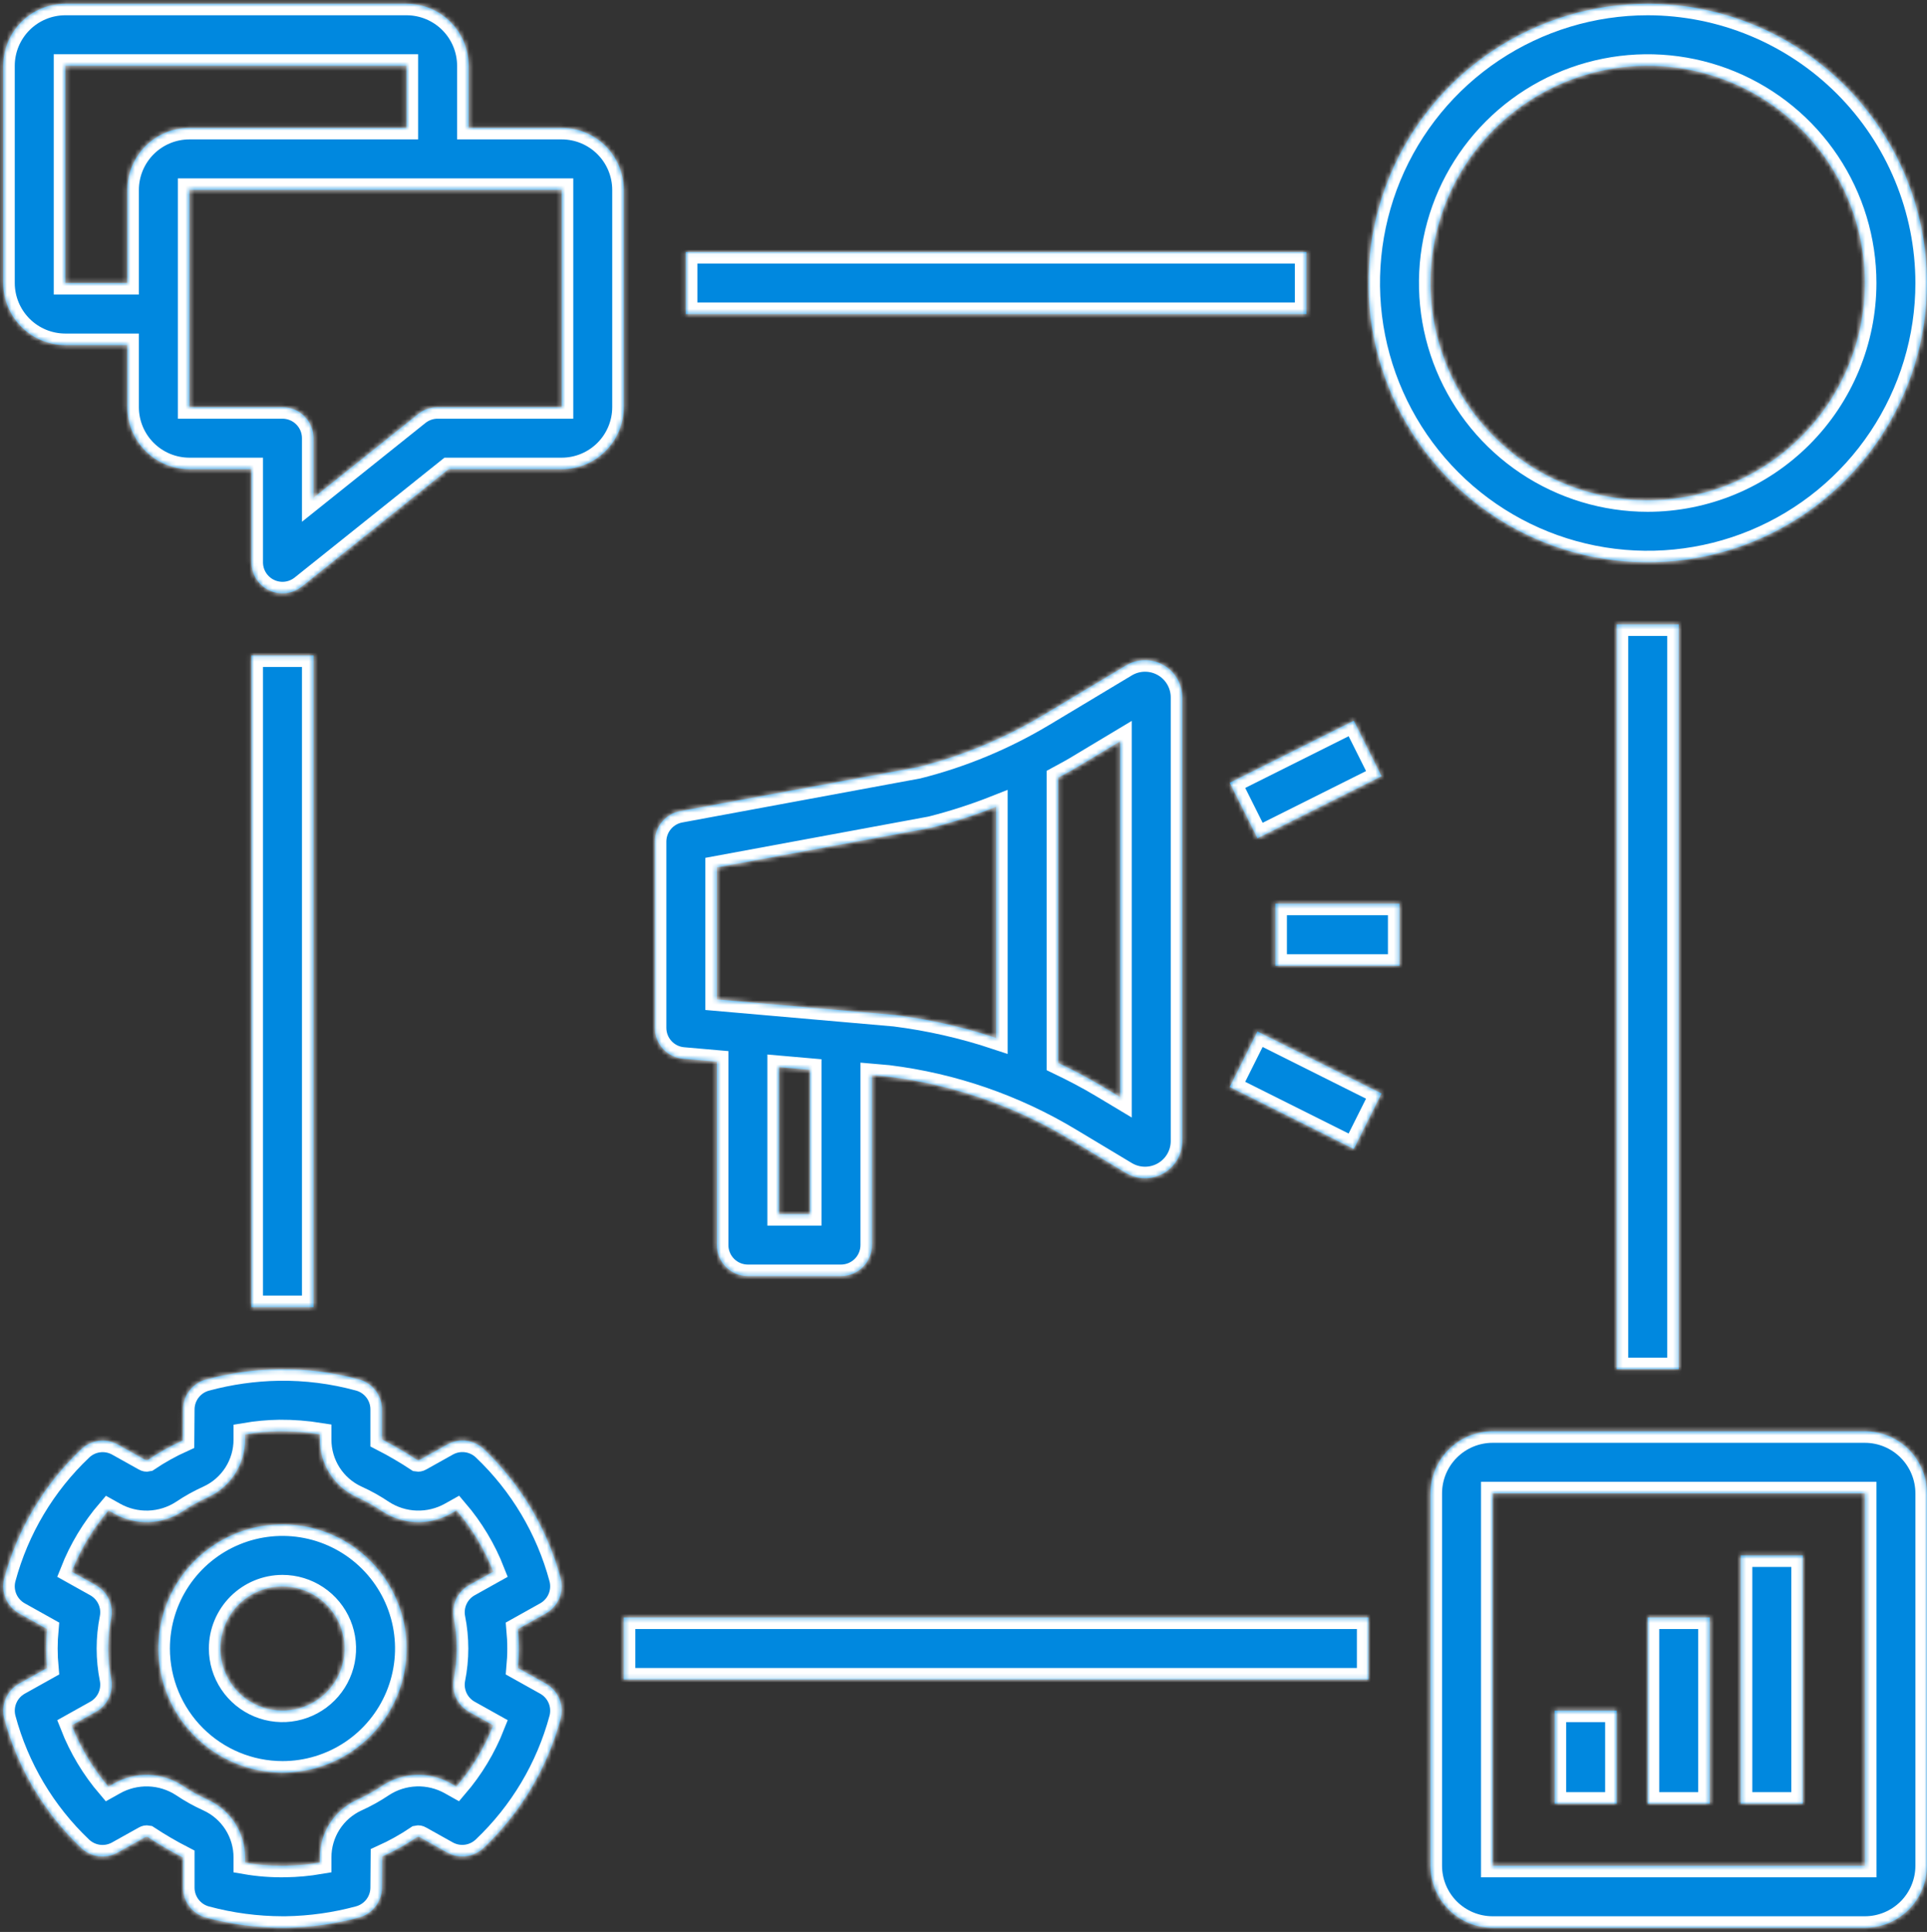<svg width="421" height="422" viewBox="0 0 421 422" fill="none" xmlns="http://www.w3.org/2000/svg">
<rect x="0" y="0" width="421" height="422" fill="#333333" stroke="none"/>
<mask id="path-1-inside-1_714_1797" fill="white">
<path d="M0.936 375.419C3.823 386.198 9.634 395.968 17.727 403.65C18.776 404.647 20.116 405.283 21.552 405.464C22.988 405.645 24.444 405.362 25.707 404.656L31.586 401.373C31.786 401.252 32.024 401.208 32.255 401.25C34.747 402.893 37.327 404.399 39.983 405.762V412.325C39.983 413.818 40.476 415.269 41.385 416.453C42.294 417.637 43.569 418.487 45.011 418.872C50.471 420.341 56.099 421.088 61.753 421.097C62.008 421.097 62.263 421.097 62.518 421.093C67.889 421.007 73.23 420.253 78.415 418.85C79.858 418.463 81.132 417.612 82.041 416.428C82.95 415.243 83.443 413.792 83.443 412.299L83.496 405.53C86.168 404.325 88.732 402.896 91.162 401.257C91.392 401.205 91.633 401.245 91.834 401.37L97.689 404.643C98.953 405.349 100.409 405.632 101.845 405.451C103.281 405.269 104.622 404.632 105.67 403.634C113.768 395.959 119.591 386.196 122.494 375.423C122.883 373.966 122.775 372.42 122.187 371.031C121.599 369.642 120.564 368.488 119.247 367.754L113.15 364.348C113.282 362.915 113.349 361.501 113.349 360.088C113.349 358.675 113.282 357.261 113.15 355.828L119.247 352.422C120.563 351.686 121.596 350.533 122.184 349.144C122.771 347.755 122.879 346.21 122.491 344.753C119.601 333.977 113.79 324.208 105.699 316.526C104.651 315.528 103.311 314.892 101.875 314.711C100.439 314.53 98.982 314.813 97.719 315.519L91.841 318.803C91.639 318.921 91.402 318.964 91.172 318.925C88.679 317.283 86.099 315.777 83.443 314.414V307.85C83.443 306.358 82.951 304.907 82.041 303.723C81.132 302.539 79.858 301.688 78.415 301.303C72.714 299.742 66.82 298.994 60.909 299.082C55.537 299.169 50.197 299.923 45.011 301.326C43.569 301.712 42.295 302.564 41.386 303.748C40.477 304.932 39.984 306.383 39.984 307.876L39.931 314.645C37.259 315.85 34.695 317.28 32.265 318.918C32.035 318.971 31.793 318.93 31.593 318.806L25.738 315.536C24.474 314.83 23.018 314.547 21.582 314.728C20.146 314.909 18.806 315.544 17.757 316.542C9.658 324.217 3.836 333.979 0.933 344.753C0.543 346.21 0.651 347.756 1.239 349.145C1.828 350.534 2.862 351.687 4.18 352.422L10.277 355.828C10.144 357.261 10.078 358.674 10.078 360.088C10.078 361.501 10.144 362.914 10.277 364.348L4.18 367.753C2.864 368.489 1.831 369.642 1.244 371.03C0.656 372.418 0.548 373.963 0.936 375.419ZM24.298 366.731C23.415 362.345 23.415 357.827 24.298 353.441C24.564 352.043 24.383 350.596 23.781 349.306C23.178 348.016 22.185 346.949 20.941 346.255L15.659 343.306C17.58 338.431 20.303 333.911 23.715 329.934L24.983 330.642C27.267 331.929 29.86 332.564 32.48 332.479C35.099 332.393 37.646 331.591 39.841 330.159C41.636 328.949 43.531 327.894 45.505 327.005C47.912 325.9 49.951 324.125 51.376 321.892C52.801 319.659 53.553 317.063 53.541 314.414V313.331C56.032 312.906 58.551 312.675 61.078 312.64C64.027 312.621 66.973 312.847 69.886 313.315V314.414C69.874 317.063 70.626 319.659 72.051 321.892C73.476 324.125 75.514 325.9 77.922 327.005C79.897 327.894 81.791 328.951 83.585 330.163C85.783 331.592 88.329 332.393 90.949 332.477C93.569 332.562 96.162 331.927 98.447 330.643L99.738 329.921C103.143 333.902 105.857 338.425 107.768 343.303L102.482 346.255C101.24 346.949 100.247 348.017 99.645 349.307C99.044 350.597 98.863 352.043 99.129 353.441C100.012 357.827 100.012 362.345 99.129 366.731C98.863 368.13 99.043 369.577 99.646 370.868C100.248 372.158 101.242 373.226 102.486 373.92L107.768 376.869C105.847 381.744 103.124 386.264 99.712 390.241L98.441 389.529C96.158 388.24 93.565 387.604 90.945 387.69C88.325 387.776 85.779 388.58 83.586 390.016C81.791 391.226 79.896 392.281 77.922 393.17C75.515 394.275 73.476 396.05 72.051 398.283C70.626 400.516 69.874 403.112 69.886 405.761V406.844C67.395 407.269 64.876 407.501 62.349 407.535C59.398 407.59 56.449 407.364 53.541 406.86V405.761C53.553 403.112 52.801 400.516 51.376 398.283C49.951 396.05 47.913 394.275 45.505 393.17C43.53 392.28 41.634 391.223 39.838 390.012C37.643 388.58 35.096 387.778 32.476 387.693C29.856 387.609 27.263 388.245 24.98 389.532L23.689 390.254C20.284 386.273 17.57 381.75 15.659 376.872L20.945 373.919C22.188 373.225 23.18 372.157 23.782 370.867C24.384 369.576 24.564 368.129 24.298 366.731Z"/>
<path d="M61.713 387.203C67.076 387.203 72.319 385.612 76.778 382.633C81.237 379.654 84.712 375.419 86.764 370.464C88.817 365.509 89.354 360.058 88.308 354.798C87.261 349.538 84.679 344.706 80.887 340.914C77.094 337.122 72.263 334.54 67.003 333.494C61.743 332.447 56.291 332.984 51.337 335.037C46.382 337.089 42.147 340.564 39.168 345.023C36.188 349.482 34.598 354.725 34.598 360.088C34.606 367.276 37.466 374.169 42.549 379.252C47.633 384.335 54.525 387.195 61.713 387.203ZM61.713 346.53C64.395 346.53 67.016 347.325 69.246 348.815C71.475 350.305 73.213 352.422 74.239 354.899C75.265 357.377 75.534 360.103 75.01 362.733C74.487 365.362 73.196 367.778 71.3 369.674C69.404 371.57 66.988 372.862 64.358 373.385C61.728 373.908 59.002 373.639 56.525 372.613C54.048 371.587 51.93 369.849 50.441 367.62C48.951 365.39 48.156 362.769 48.156 360.088C48.159 356.493 49.589 353.047 52.131 350.505C54.672 347.963 58.119 346.534 61.713 346.53Z"/>
<path d="M359.979 0.812C347.913 0.812 336.118 4.391 326.085 11.094C316.052 17.798 308.232 27.326 303.615 38.474C298.997 49.622 297.789 61.889 300.143 73.724C302.497 85.558 308.307 96.429 316.84 104.961C325.372 113.494 336.243 119.304 348.077 121.658C359.912 124.012 372.179 122.804 383.327 118.186C394.475 113.569 404.003 105.749 410.707 95.716C417.41 85.683 420.988 73.888 420.988 61.822C420.97 45.647 414.536 30.14 403.099 18.702C391.661 7.265 376.154 0.831 359.979 0.812ZM359.979 109.273C350.594 109.273 341.42 106.49 333.617 101.276C325.814 96.062 319.732 88.651 316.14 79.98C312.549 71.31 311.609 61.769 313.44 52.564C315.271 43.359 319.79 34.904 326.426 28.268C333.062 21.632 341.517 17.113 350.722 15.282C359.927 13.451 369.468 14.391 378.138 17.982C386.809 21.574 394.22 27.655 399.434 35.459C404.648 43.262 407.431 52.437 407.431 61.822C407.417 74.402 402.413 86.463 393.517 95.359C384.621 104.255 372.56 109.259 359.979 109.273Z"/>
<path d="M339.643 373.645H353.201V393.981H339.643V373.645Z"/>
<path d="M380.316 339.751H393.873V393.981H380.316V339.751Z"/>
<path d="M359.979 353.309H373.537V393.981H359.979V353.309Z"/>
<path d="M143.059 183.839V224.512C143.059 226.208 143.694 227.842 144.84 229.092C145.986 230.342 147.559 231.117 149.248 231.264L156.616 231.907V271.964C156.616 273.761 157.33 275.486 158.602 276.757C159.873 278.028 161.597 278.742 163.395 278.742H183.731C185.529 278.742 187.253 278.028 188.525 276.757C189.796 275.486 190.51 273.761 190.51 271.964V234.866L194.068 235.177C208.116 236.914 221.641 241.584 233.768 248.883L245.975 256.208C247.209 256.95 248.618 257.35 250.058 257.369C251.498 257.387 252.917 257.024 254.17 256.314C255.423 255.605 256.465 254.576 257.191 253.332C257.916 252.088 258.298 250.674 258.298 249.234V152.338C258.298 150.899 257.916 149.485 257.191 148.241C256.466 146.997 255.424 145.968 254.172 145.259C252.919 144.55 251.5 144.186 250.061 144.204C248.621 144.223 247.212 144.623 245.978 145.364L227.975 156.165C219.435 161.292 210.186 165.136 200.526 167.571L148.606 177.173C147.049 177.462 145.641 178.286 144.628 179.504C143.614 180.721 143.059 182.255 143.059 183.839ZM231.183 169.867C232.44 169.175 233.72 168.529 234.953 167.789L244.74 161.918V239.655L240.745 237.259C237.63 235.389 234.428 233.728 231.183 232.172V169.867ZM176.953 265.185H170.174V233.091L176.953 233.683V265.185ZM156.616 189.479L203.2 180.864C203.339 180.837 203.478 180.807 203.614 180.774C208.376 179.562 213.056 178.047 217.625 176.238V226.722C210.431 224.331 203.02 222.649 195.498 221.699L156.616 218.299V189.479Z"/>
<path d="M278.634 197.397H305.749V210.955H278.634V197.397Z"/>
<path d="M268.669 170.983L295.771 157.433L301.831 169.553L274.73 183.104L268.669 170.983Z"/>
<path d="M268.663 237.429L274.723 225.309L301.824 238.859L295.764 250.98L268.663 237.429Z"/>
<path d="M407.431 312.636H326.086C322.491 312.64 319.045 314.069 316.503 316.611C313.961 319.153 312.532 322.599 312.528 326.194V407.539C312.532 411.134 313.961 414.58 316.503 417.122C319.045 419.663 322.491 421.093 326.086 421.097H407.431C411.025 421.093 414.472 419.663 417.014 417.122C419.555 414.58 420.985 411.134 420.988 407.539V326.194C420.985 322.599 419.555 319.153 417.014 316.611C414.472 314.069 411.025 312.64 407.431 312.636ZM326.086 407.539V326.194H407.431L407.441 407.539H326.086Z"/>
<path d="M14.262 75.379H27.82V88.937C27.823 92.531 29.253 95.978 31.794 98.519C34.336 101.061 37.782 102.491 41.377 102.494H54.935V122.83C54.934 124.107 55.295 125.358 55.974 126.439C56.654 127.52 57.625 128.387 58.776 128.94C59.927 129.494 61.211 129.71 62.479 129.566C63.748 129.421 64.95 128.921 65.947 128.123L97.984 102.494H122.722C126.317 102.491 129.763 101.061 132.305 98.519C134.847 95.978 136.276 92.531 136.28 88.937V41.485C136.276 37.891 134.847 34.444 132.305 31.902C129.763 29.361 126.317 27.931 122.722 27.928H102.386V14.37C102.382 10.775 100.953 7.329 98.411 4.787C95.869 2.246 92.423 0.816 88.829 0.812H14.262C10.667 0.816 7.221 2.246 4.679 4.787C2.138 7.329 0.708 10.775 0.704 14.37V61.822C0.708 65.416 2.138 68.862 4.679 71.404C7.221 73.946 10.667 75.375 14.262 75.379ZM122.722 41.485V88.937H95.607C94.068 88.936 92.575 89.46 91.374 90.423L68.492 108.727V95.715C68.492 93.918 67.778 92.193 66.507 90.922C65.235 89.651 63.511 88.937 61.713 88.937H41.377V41.485H122.722ZM14.262 14.37H88.829V27.928H41.377C37.782 27.931 34.336 29.361 31.794 31.902C29.253 34.444 27.823 37.891 27.82 41.485V61.822H14.262V14.37Z"/>
<path d="M54.935 143.167H68.492V285.521H54.935V143.167Z"/>
<path d="M136.28 353.309H298.97V366.866H136.28V353.309Z"/>
<path d="M353.201 136.388H366.758V299.079H353.201V136.388Z"/>
<path d="M149.837 55.043H285.413V68.6H149.837V55.043Z"/>
</mask>
<path d="M0.936 375.419C3.823 386.198 9.634 395.968 17.727 403.65C18.776 404.647 20.116 405.283 21.552 405.464C22.988 405.645 24.444 405.362 25.707 404.656L31.586 401.373C31.786 401.252 32.024 401.208 32.255 401.25C34.747 402.893 37.327 404.399 39.983 405.762V412.325C39.983 413.818 40.476 415.269 41.385 416.453C42.294 417.637 43.569 418.487 45.011 418.872C50.471 420.341 56.099 421.088 61.753 421.097C62.008 421.097 62.263 421.097 62.518 421.093C67.889 421.007 73.23 420.253 78.415 418.85C79.858 418.463 81.132 417.612 82.041 416.428C82.95 415.243 83.443 413.792 83.443 412.299L83.496 405.53C86.168 404.325 88.732 402.896 91.162 401.257C91.392 401.205 91.633 401.245 91.834 401.37L97.689 404.643C98.953 405.349 100.409 405.632 101.845 405.451C103.281 405.269 104.622 404.632 105.67 403.634C113.768 395.959 119.591 386.196 122.494 375.423C122.883 373.966 122.775 372.42 122.187 371.031C121.599 369.642 120.564 368.488 119.247 367.754L113.15 364.348C113.282 362.915 113.349 361.501 113.349 360.088C113.349 358.675 113.282 357.261 113.15 355.828L119.247 352.422C120.563 351.686 121.596 350.533 122.184 349.144C122.771 347.755 122.879 346.21 122.491 344.753C119.601 333.977 113.79 324.208 105.699 316.526C104.651 315.528 103.311 314.892 101.875 314.711C100.439 314.53 98.982 314.813 97.719 315.519L91.841 318.803C91.639 318.921 91.402 318.964 91.172 318.925C88.679 317.283 86.099 315.777 83.443 314.414V307.85C83.443 306.358 82.951 304.907 82.041 303.723C81.132 302.539 79.858 301.688 78.415 301.303C72.714 299.742 66.82 298.994 60.909 299.082C55.537 299.169 50.197 299.923 45.011 301.326C43.569 301.712 42.295 302.564 41.386 303.748C40.477 304.932 39.984 306.383 39.984 307.876L39.931 314.645C37.259 315.85 34.695 317.28 32.265 318.918C32.035 318.971 31.793 318.93 31.593 318.806L25.738 315.536C24.474 314.83 23.018 314.547 21.582 314.728C20.146 314.909 18.806 315.544 17.757 316.542C9.658 324.217 3.836 333.979 0.933 344.753C0.543 346.21 0.651 347.756 1.239 349.145C1.828 350.534 2.862 351.687 4.18 352.422L10.277 355.828C10.144 357.261 10.078 358.674 10.078 360.088C10.078 361.501 10.144 362.914 10.277 364.348L4.18 367.753C2.864 368.489 1.831 369.642 1.244 371.03C0.656 372.418 0.548 373.963 0.936 375.419ZM24.298 366.731C23.415 362.345 23.415 357.827 24.298 353.441C24.564 352.043 24.383 350.596 23.781 349.306C23.178 348.016 22.185 346.949 20.941 346.255L15.659 343.306C17.58 338.431 20.303 333.911 23.715 329.934L24.983 330.642C27.267 331.929 29.86 332.564 32.48 332.479C35.099 332.393 37.646 331.591 39.841 330.159C41.636 328.949 43.531 327.894 45.505 327.005C47.912 325.9 49.951 324.125 51.376 321.892C52.801 319.659 53.553 317.063 53.541 314.414V313.331C56.032 312.906 58.551 312.675 61.078 312.64C64.027 312.621 66.973 312.847 69.886 313.315V314.414C69.874 317.063 70.626 319.659 72.051 321.892C73.476 324.125 75.514 325.9 77.922 327.005C79.897 327.894 81.791 328.951 83.585 330.163C85.783 331.592 88.329 332.393 90.949 332.477C93.569 332.562 96.162 331.927 98.447 330.643L99.738 329.921C103.143 333.902 105.857 338.425 107.768 343.303L102.482 346.255C101.24 346.949 100.247 348.017 99.645 349.307C99.044 350.597 98.863 352.043 99.129 353.441C100.012 357.827 100.012 362.345 99.129 366.731C98.863 368.13 99.043 369.577 99.646 370.868C100.248 372.158 101.242 373.226 102.486 373.92L107.768 376.869C105.847 381.744 103.124 386.264 99.712 390.241L98.441 389.529C96.158 388.24 93.565 387.604 90.945 387.69C88.325 387.776 85.779 388.58 83.586 390.016C81.791 391.226 79.896 392.281 77.922 393.17C75.515 394.275 73.476 396.05 72.051 398.283C70.626 400.516 69.874 403.112 69.886 405.761V406.844C67.395 407.269 64.876 407.501 62.349 407.535C59.398 407.59 56.449 407.364 53.541 406.86V405.761C53.553 403.112 52.801 400.516 51.376 398.283C49.951 396.05 47.913 394.275 45.505 393.17C43.53 392.28 41.634 391.223 39.838 390.012C37.643 388.58 35.096 387.778 32.476 387.693C29.856 387.609 27.263 388.245 24.98 389.532L23.689 390.254C20.284 386.273 17.57 381.75 15.659 376.872L20.945 373.919C22.188 373.225 23.18 372.157 23.782 370.867C24.384 369.576 24.564 368.129 24.298 366.731Z" fill="#0088DF"/>
<path d="M61.713 387.203C67.076 387.203 72.319 385.612 76.778 382.633C81.237 379.654 84.712 375.419 86.764 370.464C88.817 365.509 89.354 360.058 88.308 354.798C87.261 349.538 84.679 344.706 80.887 340.914C77.094 337.122 72.263 334.54 67.003 333.494C61.743 332.447 56.291 332.984 51.337 335.037C46.382 337.089 42.147 340.564 39.168 345.023C36.188 349.482 34.598 354.725 34.598 360.088C34.606 367.276 37.466 374.169 42.549 379.252C47.633 384.335 54.525 387.195 61.713 387.203ZM61.713 346.53C64.395 346.53 67.016 347.325 69.246 348.815C71.475 350.305 73.213 352.422 74.239 354.899C75.265 357.377 75.534 360.103 75.01 362.733C74.487 365.362 73.196 367.778 71.3 369.674C69.404 371.57 66.988 372.862 64.358 373.385C61.728 373.908 59.002 373.639 56.525 372.613C54.048 371.587 51.93 369.849 50.441 367.62C48.951 365.39 48.156 362.769 48.156 360.088C48.159 356.493 49.589 353.047 52.131 350.505C54.672 347.963 58.119 346.534 61.713 346.53Z" fill="#0088DF"/>
<path d="M359.979 0.812C347.913 0.812 336.118 4.391 326.085 11.094C316.052 17.798 308.232 27.326 303.615 38.474C298.997 49.622 297.789 61.889 300.143 73.724C302.497 85.558 308.307 96.429 316.84 104.961C325.372 113.494 336.243 119.304 348.077 121.658C359.912 124.012 372.179 122.804 383.327 118.186C394.475 113.569 404.003 105.749 410.707 95.716C417.41 85.683 420.988 73.888 420.988 61.822C420.97 45.647 414.536 30.14 403.099 18.702C391.661 7.265 376.154 0.831 359.979 0.812ZM359.979 109.273C350.594 109.273 341.42 106.49 333.617 101.276C325.814 96.062 319.732 88.651 316.14 79.98C312.549 71.31 311.609 61.769 313.44 52.564C315.271 43.359 319.79 34.904 326.426 28.268C333.062 21.632 341.517 17.113 350.722 15.282C359.927 13.451 369.468 14.391 378.138 17.982C386.809 21.574 394.22 27.655 399.434 35.459C404.648 43.262 407.431 52.437 407.431 61.822C407.417 74.402 402.413 86.463 393.517 95.359C384.621 104.255 372.56 109.259 359.979 109.273Z" fill="#0088DF"/>
<path d="M339.643 373.645H353.201V393.981H339.643V373.645Z" fill="#0088DF"/>
<path d="M380.316 339.751H393.873V393.981H380.316V339.751Z" fill="#0088DF"/>
<path d="M359.979 353.309H373.537V393.981H359.979V353.309Z" fill="#0088DF"/>
<path d="M143.059 183.839V224.512C143.059 226.208 143.694 227.842 144.84 229.092C145.986 230.342 147.559 231.117 149.248 231.264L156.616 231.907V271.964C156.616 273.761 157.33 275.486 158.602 276.757C159.873 278.028 161.597 278.742 163.395 278.742H183.731C185.529 278.742 187.253 278.028 188.525 276.757C189.796 275.486 190.51 273.761 190.51 271.964V234.866L194.068 235.177C208.116 236.914 221.641 241.584 233.768 248.883L245.975 256.208C247.209 256.95 248.618 257.35 250.058 257.369C251.498 257.387 252.917 257.024 254.17 256.314C255.423 255.605 256.465 254.576 257.191 253.332C257.916 252.088 258.298 250.674 258.298 249.234V152.338C258.298 150.899 257.916 149.485 257.191 148.241C256.466 146.997 255.424 145.968 254.172 145.259C252.919 144.55 251.5 144.186 250.061 144.204C248.621 144.223 247.212 144.623 245.978 145.364L227.975 156.165C219.435 161.292 210.186 165.136 200.526 167.571L148.606 177.173C147.049 177.462 145.641 178.286 144.628 179.504C143.614 180.721 143.059 182.255 143.059 183.839ZM231.183 169.867C232.44 169.175 233.72 168.529 234.953 167.789L244.74 161.918V239.655L240.745 237.259C237.63 235.389 234.428 233.728 231.183 232.172V169.867ZM176.953 265.185H170.174V233.091L176.953 233.683V265.185ZM156.616 189.479L203.2 180.864C203.339 180.837 203.478 180.807 203.614 180.774C208.376 179.562 213.056 178.047 217.625 176.238V226.722C210.431 224.331 203.02 222.649 195.498 221.699L156.616 218.299V189.479Z" fill="#0088DF"/>
<path d="M278.634 197.397H305.749V210.955H278.634V197.397Z" fill="#0088DF"/>
<path d="M268.669 170.983L295.771 157.433L301.831 169.553L274.73 183.104L268.669 170.983Z" fill="#0088DF"/>
<path d="M268.663 237.429L274.723 225.309L301.824 238.859L295.764 250.98L268.663 237.429Z" fill="#0088DF"/>
<path d="M407.431 312.636H326.086C322.491 312.64 319.045 314.069 316.503 316.611C313.961 319.153 312.532 322.599 312.528 326.194V407.539C312.532 411.134 313.961 414.58 316.503 417.122C319.045 419.663 322.491 421.093 326.086 421.097H407.431C411.025 421.093 414.472 419.663 417.014 417.122C419.555 414.58 420.985 411.134 420.988 407.539V326.194C420.985 322.599 419.555 319.153 417.014 316.611C414.472 314.069 411.025 312.64 407.431 312.636ZM326.086 407.539V326.194H407.431L407.441 407.539H326.086Z" fill="#0088DF"/>
<path d="M14.262 75.379H27.82V88.937C27.823 92.531 29.253 95.978 31.794 98.519C34.336 101.061 37.782 102.491 41.377 102.494H54.935V122.83C54.934 124.107 55.295 125.358 55.974 126.439C56.654 127.52 57.625 128.387 58.776 128.94C59.927 129.494 61.211 129.71 62.479 129.566C63.748 129.421 64.95 128.921 65.947 128.123L97.984 102.494H122.722C126.317 102.491 129.763 101.061 132.305 98.519C134.847 95.978 136.276 92.531 136.28 88.937V41.485C136.276 37.891 134.847 34.444 132.305 31.902C129.763 29.361 126.317 27.931 122.722 27.928H102.386V14.37C102.382 10.775 100.953 7.329 98.411 4.787C95.869 2.246 92.423 0.816 88.829 0.812H14.262C10.667 0.816 7.221 2.246 4.679 4.787C2.138 7.329 0.708 10.775 0.704 14.37V61.822C0.708 65.416 2.138 68.862 4.679 71.404C7.221 73.946 10.667 75.375 14.262 75.379ZM122.722 41.485V88.937H95.607C94.068 88.936 92.575 89.46 91.374 90.423L68.492 108.727V95.715C68.492 93.918 67.778 92.193 66.507 90.922C65.235 89.651 63.511 88.937 61.713 88.937H41.377V41.485H122.722ZM14.262 14.37H88.829V27.928H41.377C37.782 27.931 34.336 29.361 31.794 31.902C29.253 34.444 27.823 37.891 27.82 41.485V61.822H14.262V14.37Z" fill="#0088DF"/>
<path d="M54.935 143.167H68.492V285.521H54.935V143.167Z" fill="#0088DF"/>
<path d="M136.28 353.309H298.97V366.866H136.28V353.309Z" fill="#0088DF"/>
<path d="M353.201 136.388H366.758V299.079H353.201V136.388Z" fill="#0088DF"/>
<path d="M149.837 55.043H285.413V68.6H149.837V55.043Z" fill="#0088DF"/>
<path d="M0.936 375.419C3.823 386.198 9.634 395.968 17.727 403.65C18.776 404.647 20.116 405.283 21.552 405.464C22.988 405.645 24.444 405.362 25.707 404.656L31.586 401.373C31.786 401.252 32.024 401.208 32.255 401.25C34.747 402.893 37.327 404.399 39.983 405.762V412.325C39.983 413.818 40.476 415.269 41.385 416.453C42.294 417.637 43.569 418.487 45.011 418.872C50.471 420.341 56.099 421.088 61.753 421.097C62.008 421.097 62.263 421.097 62.518 421.093C67.889 421.007 73.23 420.253 78.415 418.85C79.858 418.463 81.132 417.612 82.041 416.428C82.95 415.243 83.443 413.792 83.443 412.299L83.496 405.53C86.168 404.325 88.732 402.896 91.162 401.257C91.392 401.205 91.633 401.245 91.834 401.37L97.689 404.643C98.953 405.349 100.409 405.632 101.845 405.451C103.281 405.269 104.622 404.632 105.67 403.634C113.768 395.959 119.591 386.196 122.494 375.423C122.883 373.966 122.775 372.42 122.187 371.031C121.599 369.642 120.564 368.488 119.247 367.754L113.15 364.348C113.282 362.915 113.349 361.501 113.349 360.088C113.349 358.675 113.282 357.261 113.15 355.828L119.247 352.422C120.563 351.686 121.596 350.533 122.184 349.144C122.771 347.755 122.879 346.21 122.491 344.753C119.601 333.977 113.79 324.208 105.699 316.526C104.651 315.528 103.311 314.892 101.875 314.711C100.439 314.53 98.982 314.813 97.719 315.519L91.841 318.803C91.639 318.921 91.402 318.964 91.172 318.925C88.679 317.283 86.099 315.777 83.443 314.414V307.85C83.443 306.358 82.951 304.907 82.041 303.723C81.132 302.539 79.858 301.688 78.415 301.303C72.714 299.742 66.82 298.994 60.909 299.082C55.537 299.169 50.197 299.923 45.011 301.326C43.569 301.712 42.295 302.564 41.386 303.748C40.477 304.932 39.984 306.383 39.984 307.876L39.931 314.645C37.259 315.85 34.695 317.28 32.265 318.918C32.035 318.971 31.793 318.93 31.593 318.806L25.738 315.536C24.474 314.83 23.018 314.547 21.582 314.728C20.146 314.909 18.806 315.544 17.757 316.542C9.658 324.217 3.836 333.979 0.933 344.753C0.543 346.21 0.651 347.756 1.239 349.145C1.828 350.534 2.862 351.687 4.18 352.422L10.277 355.828C10.144 357.261 10.078 358.674 10.078 360.088C10.078 361.501 10.144 362.914 10.277 364.348L4.18 367.753C2.864 368.489 1.831 369.642 1.244 371.03C0.656 372.418 0.548 373.963 0.936 375.419ZM24.298 366.731C23.415 362.345 23.415 357.827 24.298 353.441C24.564 352.043 24.383 350.596 23.781 349.306C23.178 348.016 22.185 346.949 20.941 346.255L15.659 343.306C17.58 338.431 20.303 333.911 23.715 329.934L24.983 330.642C27.267 331.929 29.86 332.564 32.48 332.479C35.099 332.393 37.646 331.591 39.841 330.159C41.636 328.949 43.531 327.894 45.505 327.005C47.912 325.9 49.951 324.125 51.376 321.892C52.801 319.659 53.553 317.063 53.541 314.414V313.331C56.032 312.906 58.551 312.675 61.078 312.64C64.027 312.621 66.973 312.847 69.886 313.315V314.414C69.874 317.063 70.626 319.659 72.051 321.892C73.476 324.125 75.514 325.9 77.922 327.005C79.897 327.894 81.791 328.951 83.585 330.163C85.783 331.592 88.329 332.393 90.949 332.477C93.569 332.562 96.162 331.927 98.447 330.643L99.738 329.921C103.143 333.902 105.857 338.425 107.768 343.303L102.482 346.255C101.24 346.949 100.247 348.017 99.645 349.307C99.044 350.597 98.863 352.043 99.129 353.441C100.012 357.827 100.012 362.345 99.129 366.731C98.863 368.13 99.043 369.577 99.646 370.868C100.248 372.158 101.242 373.226 102.486 373.92L107.768 376.869C105.847 381.744 103.124 386.264 99.712 390.241L98.441 389.529C96.158 388.24 93.565 387.604 90.945 387.69C88.325 387.776 85.779 388.58 83.586 390.016C81.791 391.226 79.896 392.281 77.922 393.17C75.515 394.275 73.476 396.05 72.051 398.283C70.626 400.516 69.874 403.112 69.886 405.761V406.844C67.395 407.269 64.876 407.501 62.349 407.535C59.398 407.59 56.449 407.364 53.541 406.86V405.761C53.553 403.112 52.801 400.516 51.376 398.283C49.951 396.05 47.913 394.275 45.505 393.17C43.53 392.28 41.634 391.223 39.838 390.012C37.643 388.58 35.096 387.778 32.476 387.693C29.856 387.609 27.263 388.245 24.98 389.532L23.689 390.254C20.284 386.273 17.57 381.75 15.659 376.872L20.945 373.919C22.188 373.225 23.18 372.157 23.782 370.867C24.384 369.576 24.564 368.129 24.298 366.731Z" stroke="white" stroke-width="5.043" mask="url(#path-1-inside-1_714_1797)"/>
<path d="M61.713 387.203C67.076 387.203 72.319 385.612 76.778 382.633C81.237 379.654 84.712 375.419 86.764 370.464C88.817 365.509 89.354 360.058 88.308 354.798C87.261 349.538 84.679 344.706 80.887 340.914C77.094 337.122 72.263 334.54 67.003 333.494C61.743 332.447 56.291 332.984 51.337 335.037C46.382 337.089 42.147 340.564 39.168 345.023C36.188 349.482 34.598 354.725 34.598 360.088C34.606 367.276 37.466 374.169 42.549 379.252C47.633 384.335 54.525 387.195 61.713 387.203ZM61.713 346.53C64.395 346.53 67.016 347.325 69.246 348.815C71.475 350.305 73.213 352.422 74.239 354.899C75.265 357.377 75.534 360.103 75.01 362.733C74.487 365.362 73.196 367.778 71.3 369.674C69.404 371.57 66.988 372.862 64.358 373.385C61.728 373.908 59.002 373.639 56.525 372.613C54.048 371.587 51.93 369.849 50.441 367.62C48.951 365.39 48.156 362.769 48.156 360.088C48.159 356.493 49.589 353.047 52.131 350.505C54.672 347.963 58.119 346.534 61.713 346.53Z" stroke="white" stroke-width="5.043" mask="url(#path-1-inside-1_714_1797)"/>
<path d="M359.979 0.812C347.913 0.812 336.118 4.391 326.085 11.094C316.052 17.798 308.232 27.326 303.615 38.474C298.997 49.622 297.789 61.889 300.143 73.724C302.497 85.558 308.307 96.429 316.84 104.961C325.372 113.494 336.243 119.304 348.077 121.658C359.912 124.012 372.179 122.804 383.327 118.186C394.475 113.569 404.003 105.749 410.707 95.716C417.41 85.683 420.988 73.888 420.988 61.822C420.97 45.647 414.536 30.14 403.099 18.702C391.661 7.265 376.154 0.831 359.979 0.812ZM359.979 109.273C350.594 109.273 341.42 106.49 333.617 101.276C325.814 96.062 319.732 88.651 316.14 79.98C312.549 71.31 311.609 61.769 313.44 52.564C315.271 43.359 319.79 34.904 326.426 28.268C333.062 21.632 341.517 17.113 350.722 15.282C359.927 13.451 369.468 14.391 378.138 17.982C386.809 21.574 394.22 27.655 399.434 35.459C404.648 43.262 407.431 52.437 407.431 61.822C407.417 74.402 402.413 86.463 393.517 95.359C384.621 104.255 372.56 109.259 359.979 109.273Z" stroke="white" stroke-width="5.043" mask="url(#path-1-inside-1_714_1797)"/>
<path d="M339.643 373.645H353.201V393.981H339.643V373.645Z" stroke="white" stroke-width="5.043" mask="url(#path-1-inside-1_714_1797)"/>
<path d="M380.316 339.751H393.873V393.981H380.316V339.751Z" stroke="white" stroke-width="5.043" mask="url(#path-1-inside-1_714_1797)"/>
<path d="M359.979 353.309H373.537V393.981H359.979V353.309Z" stroke="white" stroke-width="5.043" mask="url(#path-1-inside-1_714_1797)"/>
<path d="M143.059 183.839V224.512C143.059 226.208 143.694 227.842 144.84 229.092C145.986 230.342 147.559 231.117 149.248 231.264L156.616 231.907V271.964C156.616 273.761 157.33 275.486 158.602 276.757C159.873 278.028 161.597 278.742 163.395 278.742H183.731C185.529 278.742 187.253 278.028 188.525 276.757C189.796 275.486 190.51 273.761 190.51 271.964V234.866L194.068 235.177C208.116 236.914 221.641 241.584 233.768 248.883L245.975 256.208C247.209 256.95 248.618 257.35 250.058 257.369C251.498 257.387 252.917 257.024 254.17 256.314C255.423 255.605 256.465 254.576 257.191 253.332C257.916 252.088 258.298 250.674 258.298 249.234V152.338C258.298 150.899 257.916 149.485 257.191 148.241C256.466 146.997 255.424 145.968 254.172 145.259C252.919 144.55 251.5 144.186 250.061 144.204C248.621 144.223 247.212 144.623 245.978 145.364L227.975 156.165C219.435 161.292 210.186 165.136 200.526 167.571L148.606 177.173C147.049 177.462 145.641 178.286 144.628 179.504C143.614 180.721 143.059 182.255 143.059 183.839ZM231.183 169.867C232.44 169.175 233.72 168.529 234.953 167.789L244.74 161.918V239.655L240.745 237.259C237.63 235.389 234.428 233.728 231.183 232.172V169.867ZM176.953 265.185H170.174V233.091L176.953 233.683V265.185ZM156.616 189.479L203.2 180.864C203.339 180.837 203.478 180.807 203.614 180.774C208.376 179.562 213.056 178.047 217.625 176.238V226.722C210.431 224.331 203.02 222.649 195.498 221.699L156.616 218.299V189.479Z" stroke="white" stroke-width="5.043" mask="url(#path-1-inside-1_714_1797)"/>
<path d="M278.634 197.397H305.749V210.955H278.634V197.397Z" stroke="white" stroke-width="5.043" mask="url(#path-1-inside-1_714_1797)"/>
<path d="M268.669 170.983L295.771 157.433L301.831 169.553L274.73 183.104L268.669 170.983Z" stroke="white" stroke-width="5.043" mask="url(#path-1-inside-1_714_1797)"/>
<path d="M268.663 237.429L274.723 225.309L301.824 238.859L295.764 250.98L268.663 237.429Z" stroke="white" stroke-width="5.043" mask="url(#path-1-inside-1_714_1797)"/>
<path d="M407.431 312.636H326.086C322.491 312.64 319.045 314.069 316.503 316.611C313.961 319.153 312.532 322.599 312.528 326.194V407.539C312.532 411.134 313.961 414.58 316.503 417.122C319.045 419.663 322.491 421.093 326.086 421.097H407.431C411.025 421.093 414.472 419.663 417.014 417.122C419.555 414.58 420.985 411.134 420.988 407.539V326.194C420.985 322.599 419.555 319.153 417.014 316.611C414.472 314.069 411.025 312.64 407.431 312.636ZM326.086 407.539V326.194H407.431L407.441 407.539H326.086Z" stroke="white" stroke-width="5.043" mask="url(#path-1-inside-1_714_1797)"/>
<path d="M14.262 75.379H27.82V88.937C27.823 92.531 29.253 95.978 31.794 98.519C34.336 101.061 37.782 102.491 41.377 102.494H54.935V122.83C54.934 124.107 55.295 125.358 55.974 126.439C56.654 127.52 57.625 128.387 58.776 128.94C59.927 129.494 61.211 129.71 62.479 129.566C63.748 129.421 64.95 128.921 65.947 128.123L97.984 102.494H122.722C126.317 102.491 129.763 101.061 132.305 98.519C134.847 95.978 136.276 92.531 136.28 88.937V41.485C136.276 37.891 134.847 34.444 132.305 31.902C129.763 29.361 126.317 27.931 122.722 27.928H102.386V14.37C102.382 10.775 100.953 7.329 98.411 4.787C95.869 2.246 92.423 0.816 88.829 0.812H14.262C10.667 0.816 7.221 2.246 4.679 4.787C2.138 7.329 0.708 10.775 0.704 14.37V61.822C0.708 65.416 2.138 68.862 4.679 71.404C7.221 73.946 10.667 75.375 14.262 75.379ZM122.722 41.485V88.937H95.607C94.068 88.936 92.575 89.46 91.374 90.423L68.492 108.727V95.715C68.492 93.918 67.778 92.193 66.507 90.922C65.235 89.651 63.511 88.937 61.713 88.937H41.377V41.485H122.722ZM14.262 14.37H88.829V27.928H41.377C37.782 27.931 34.336 29.361 31.794 31.902C29.253 34.444 27.823 37.891 27.82 41.485V61.822H14.262V14.37Z" stroke="white" stroke-width="5.043" mask="url(#path-1-inside-1_714_1797)"/>
<path d="M54.935 143.167H68.492V285.521H54.935V143.167Z" stroke="white" stroke-width="5.043" mask="url(#path-1-inside-1_714_1797)"/>
<path d="M136.28 353.309H298.97V366.866H136.28V353.309Z" stroke="white" stroke-width="5.043" mask="url(#path-1-inside-1_714_1797)"/>
<path d="M353.201 136.388H366.758V299.079H353.201V136.388Z" stroke="white" stroke-width="5.043" mask="url(#path-1-inside-1_714_1797)"/>
<path d="M149.837 55.043H285.413V68.6H149.837V55.043Z" stroke="white" stroke-width="5.043" mask="url(#path-1-inside-1_714_1797)"/>
</svg>
